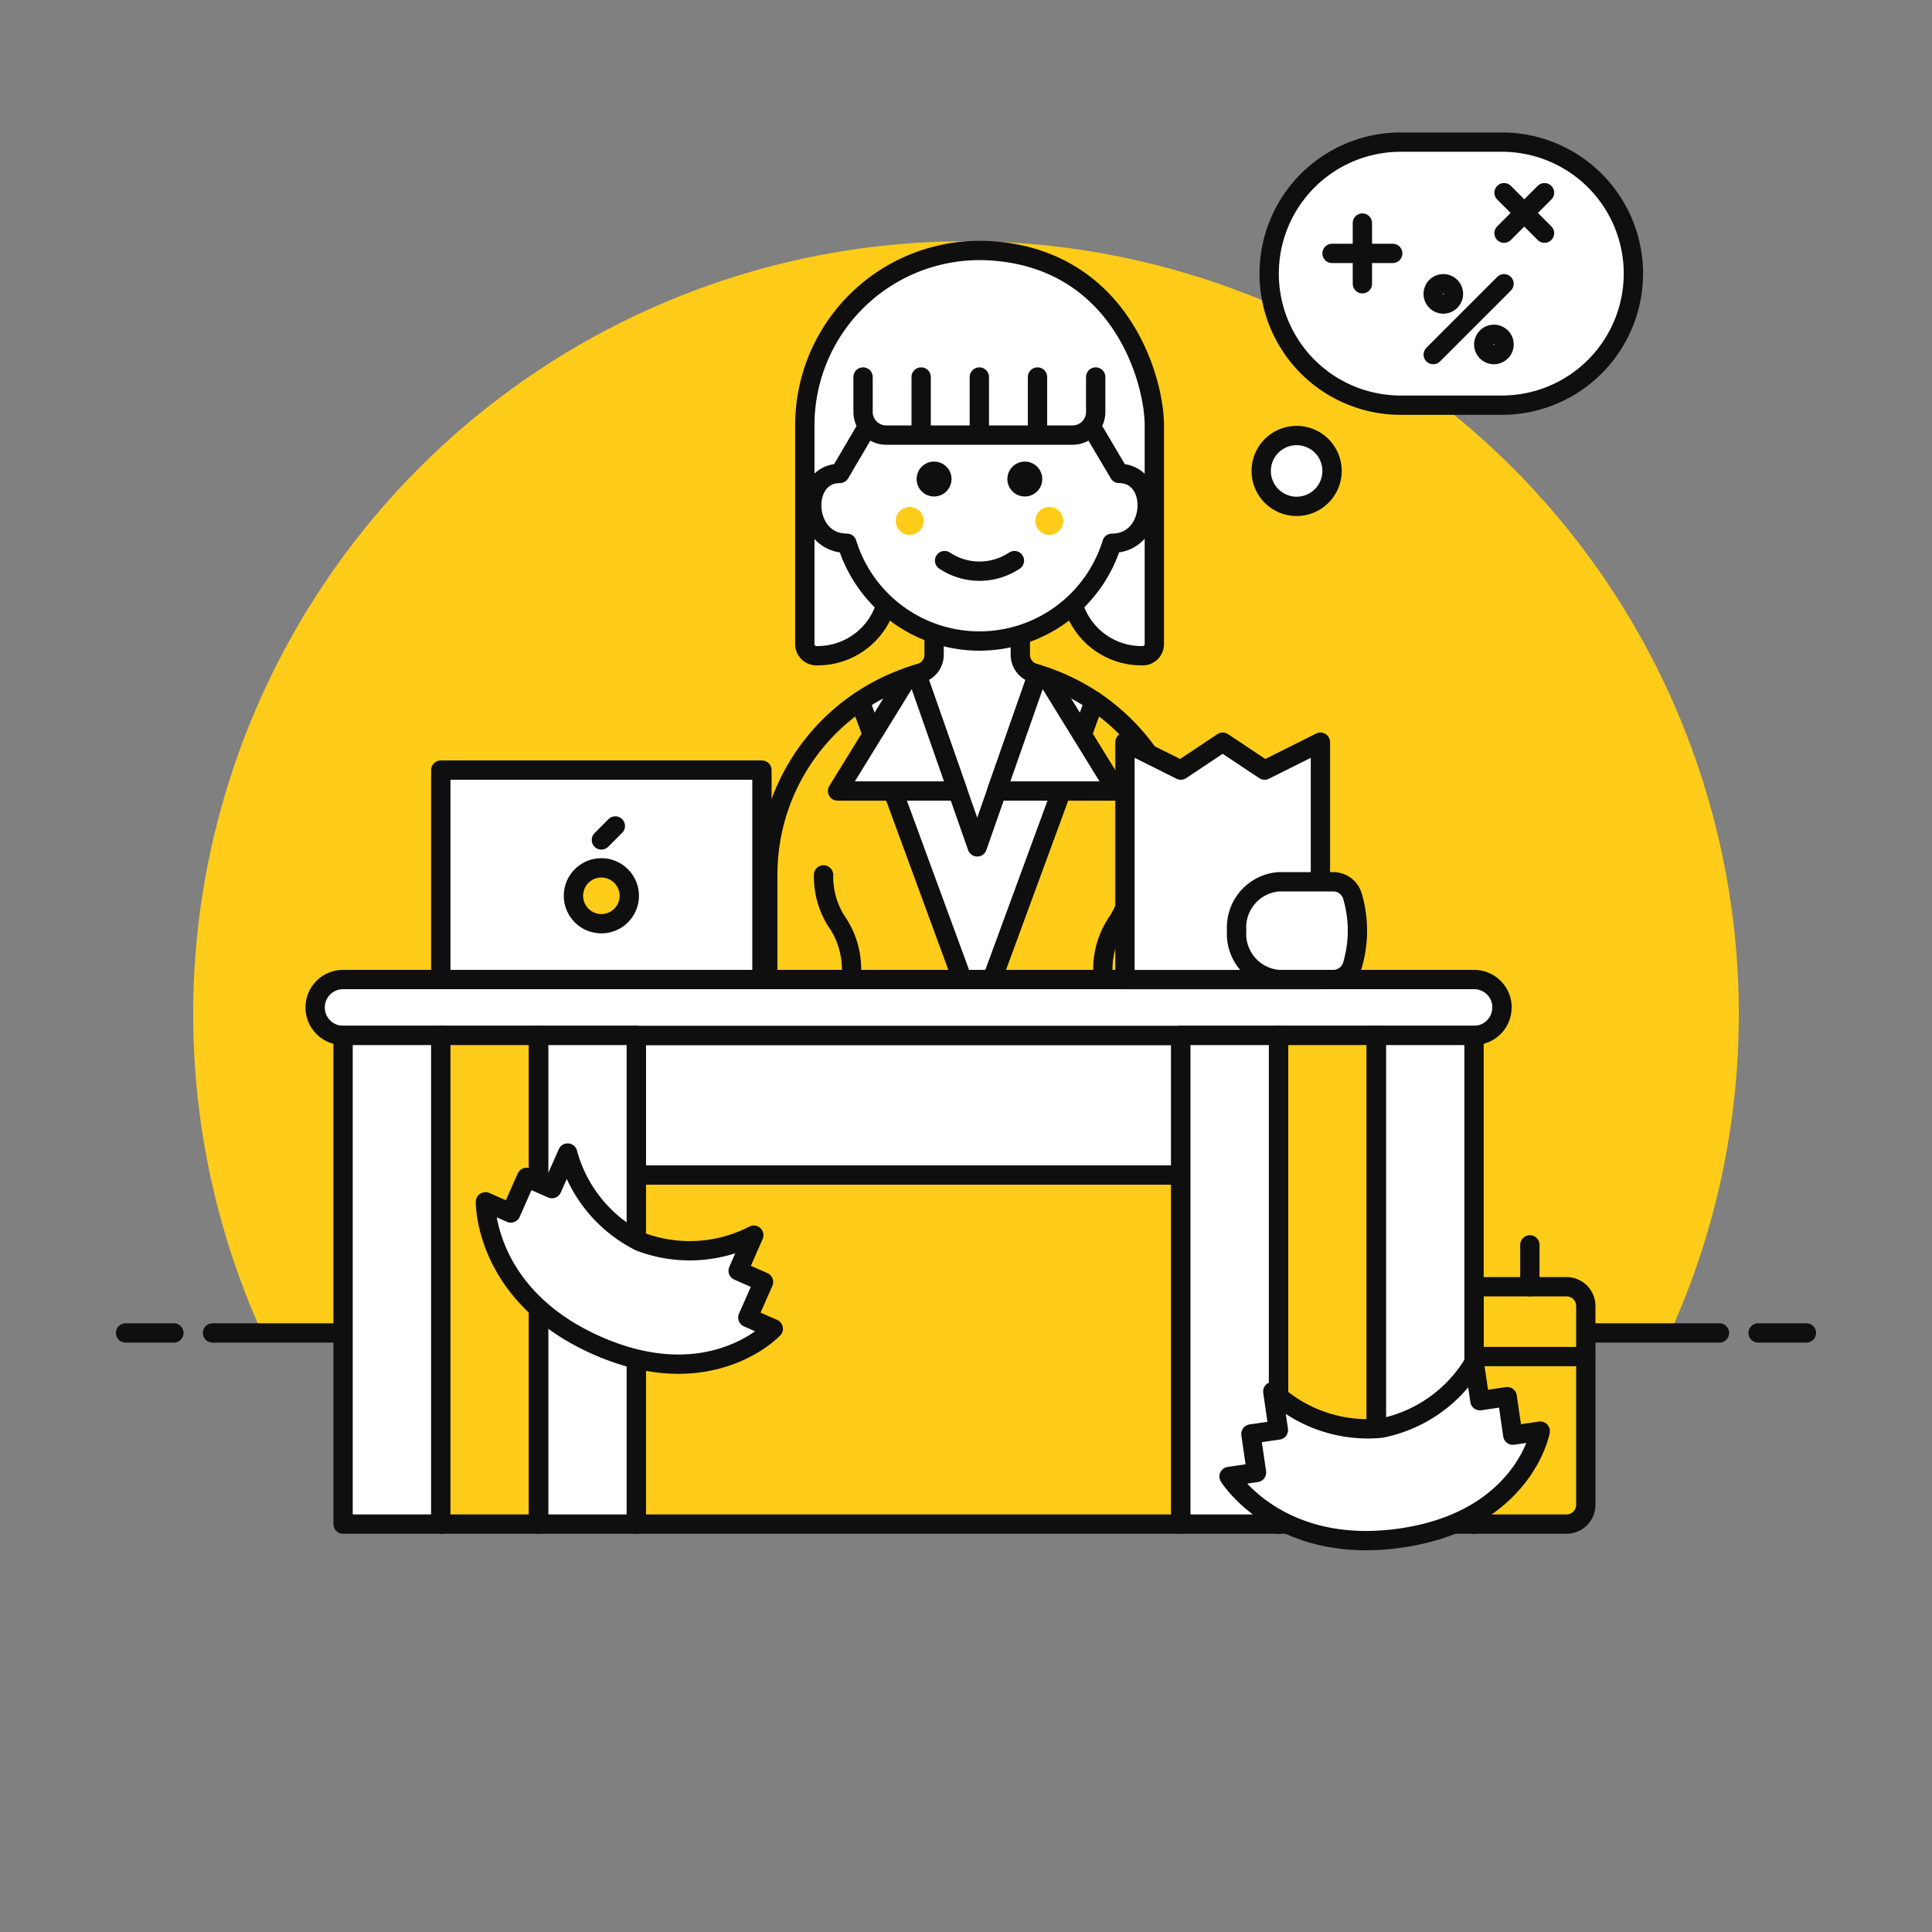 <svg viewBox="0 0 100 100" xmlns="http://www.w3.org/2000/svg" id="Accountant-Sit-2-4--Streamline-Ux" height="100" width="100">
  <rect x="0" y="0" width="100" height="100" fill="#808080" stroke="none"/>
  <desc>
    Accountant Sit 2 4 Streamline Illustration: https://streamlinehq.com
  </desc>
  <path d="M90 52.493a40 40 0 1 0 -76.436 16.5h72.872A39.844 39.844 0 0 0 90 52.493Z" fill="#ffcc1a" stroke-width="1"></path>
  <path d="m11 68.993 78 0" fill="none" stroke="#0f0f10" stroke-linecap="round" stroke-linejoin="round" stroke-width="1"></path>
  <path d="m6.5 68.993 2.5 0" fill="none" stroke="#0f0f10" stroke-linecap="round" stroke-linejoin="round" stroke-width="1"></path>
  <path d="m91 68.993 2.5 0" fill="none" stroke="#0f0f10" stroke-linecap="round" stroke-linejoin="round" stroke-width="1"></path>
  <path d="M44.315 61.171c3.538 -0.2 7.111 -4.789 6.06 -8.931l-5.858 -15.949h0a10.829 10.829 0 0 0 -4.778 8.988h0v13.008h4.336Z" fill="#ffcc1a" stroke="#0f0f10" stroke-linecap="round" stroke-linejoin="round" stroke-width="1"></path>
  <path d="M56.843 61.171c-3.537 -0.2 -7.111 -4.789 -6.059 -8.931l5.858 -15.949h0a10.831 10.831 0 0 1 4.778 8.988h0v13.008h-4.337Z" fill="#ffcc1a" stroke="#0f0f10" stroke-linecap="round" stroke-linejoin="round" stroke-width="1"></path>
  <path d="M50.575 53.841a6.247 6.247 0 0 1 0.209 -1.6l5.858 -15.949a10.849 10.849 0 0 0 -12.125 0l5.858 15.948a6.233 6.233 0 0 1 0.2 1.601Z" fill="#ffffff" stroke="#0f0f10" stroke-linecap="round" stroke-linejoin="round" stroke-width="1"></path>
  <path d="M53.543 34.85a1 1 0 0 1 -0.731 -0.964l0 -2.163h-4.463l0 2.164a1 1 0 0 1 -0.731 0.963l-0.168 0.048 3.131 8.936L53.71 34.9Z" fill="#ffffff" stroke="#0f0f10" stroke-linecap="round" stroke-linejoin="round" stroke-width="1"></path>
  <path d="M47.452 34.91q-0.24 0.072 -0.477 0.155l-3.623 5.878h6.214Z" fill="#ffffff" stroke="#0f0f10" stroke-linecap="round" stroke-linejoin="round" stroke-width="1"></path>
  <path d="M53.706 34.91c0.16 0.048 0.32 0.1 0.478 0.155l3.622 5.878h-6.214Z" fill="#ffffff" stroke="#0f0f10" stroke-linecap="round" stroke-linejoin="round" stroke-width="1"></path>
  <path d="M44.075 58.287v-8.134a4.334 4.334 0 0 0 -0.8 -2.5 4.336 4.336 0 0 1 -0.648 -2.369" fill="none" stroke="#0f0f10" stroke-linecap="round" stroke-linejoin="round" stroke-width="1"></path>
  <path d="M57.084 58.287v-8.134a4.326 4.326 0 0 1 0.8 -2.5 4.344 4.344 0 0 0 0.649 -2.369" fill="none" stroke="#0f0f10" stroke-linecap="round" stroke-linejoin="round" stroke-width="1"></path>
  <path d="m50.495 61.799 0 -8.334" fill="none" stroke="#0f0f10" stroke-linecap="round" stroke-linejoin="round" stroke-width="1"></path>
  <path d="M81.076 66.6H76.3v12.287h4.781a1 1 0 0 0 1 -1V67.6a1 1 0 0 0 -1.005 -1Z" fill="#ffcc1a" stroke-width="1"></path>
  <path d="M82.076 70.214H76.3v8.673h4.781a1 1 0 0 0 1 -1Z" fill="#ffcc1a" stroke-width="1"></path>
  <path d="M81.076 66.6H76.3v12.287h4.781a1 1 0 0 0 1 -1V67.6a1 1 0 0 0 -1.005 -1Z" fill="none" stroke="#0f0f10" stroke-linecap="round" stroke-linejoin="round" stroke-width="1"></path>
  <path d="m76.295 70.214 5.781 0" fill="#ffffff" stroke="#0f0f10" stroke-linecap="round" stroke-linejoin="round" stroke-width="1"></path>
  <path d="m79.186 66.601 0 -2.168" fill="none" stroke="#0f0f10" stroke-linecap="round" stroke-linejoin="round" stroke-width="1"></path>
  <path d="M32.934 53.593h28.185v7.227H32.934z" fill="#ffffff" stroke-width="1"></path>
  <path d="M32.934 53.593h28.185v7.227H32.934z" fill="none" stroke="#0f0f10" stroke-linecap="round" stroke-linejoin="round" stroke-width="1"></path>
  <path d="M32.934 60.819h28.185v18.067H32.934z" fill="#ffcc1a" stroke="#0f0f10" stroke-linecap="round" stroke-linejoin="round" stroke-width="1"></path>
  <path d="M77.74 52.147a1.445 1.445 0 0 1 -1.44 1.446H17.757a1.445 1.445 0 0 1 -1.445 -1.446h0a1.445 1.445 0 0 1 1.445 -1.447H76.3a1.446 1.446 0 0 1 1.445 1.445Z" fill="#ffffff" stroke="#0f0f10" stroke-linecap="round" stroke-linejoin="round" stroke-width="1"></path>
  <path d="M17.757 53.593h5.059v25.294h-5.059z" fill="#ffffff" stroke-width="1"></path>
  <path d="M27.875 53.593h5.059v25.294h-5.059z" fill="#ffffff" stroke-width="1"></path>
  <path d="M61.119 53.593h5.059v25.294h-5.059z" fill="#ffffff" stroke-width="1"></path>
  <path d="M71.236 53.593h5.059v25.294h-5.059z" fill="#ffffff" stroke-width="1"></path>
  <path d="M17.757 53.593h5.059v25.294h-5.059z" fill="none" stroke="#0f0f10" stroke-linecap="round" stroke-linejoin="round" stroke-width="1"></path>
  <path d="M22.816 53.593h5.059v25.294h-5.059z" fill="#ffcc1a" stroke-width="1"></path>
  <path d="M66.177 53.593h5.059v25.294h-5.059z" fill="#ffcc1a" stroke-width="1"></path>
  <path d="M22.816 53.593h5.059v25.294h-5.059z" fill="none" stroke="#0f0f10" stroke-linecap="round" stroke-linejoin="round" stroke-width="1"></path>
  <path d="M27.875 53.593h5.059v25.294h-5.059z" fill="none" stroke="#0f0f10" stroke-linecap="round" stroke-linejoin="round" stroke-width="1"></path>
  <path d="M61.119 53.593h5.059v25.294h-5.059z" fill="none" stroke="#0f0f10" stroke-linecap="round" stroke-linejoin="round" stroke-width="1"></path>
  <path d="M66.177 53.593h5.059v25.294h-5.059z" fill="none" stroke="#0f0f10" stroke-linecap="round" stroke-linejoin="round" stroke-width="1"></path>
  <path d="M71.236 53.593h5.059v25.294h-5.059z" fill="none" stroke="#0f0f10" stroke-linecap="round" stroke-linejoin="round" stroke-width="1"></path>
  <path d="m22.816 39.861 16.622 0 0 10.84 -16.622 0Z" fill="#ffffff" stroke-width="1"></path>
  <path d="m22.816 39.861 16.622 0 0 10.84 -16.622 0Z" fill="none" stroke="#0f0f10" stroke-linecap="round" stroke-linejoin="round" stroke-width="1"></path>
  <path d="m68.345 38.416 0 12.286 -10.117 0 0 -12.286 2.891 1.445 2.168 -1.445 2.168 1.445 2.89 -1.445z" fill="#ffffff" stroke-width="1"></path>
  <path d="m68.345 38.416 0 12.286 -10.117 0 0 -12.286 2.891 1.445 2.168 -1.445 2.168 1.445 2.89 -1.445z" fill="none" stroke="#0f0f10" stroke-linecap="round" stroke-linejoin="round" stroke-width="1"></path>
  <path d="M69.06 50.7h-2.883a2.369 2.369 0 0 1 -2.168 -2.53 2.369 2.369 0 0 1 2.168 -2.529h2.883a1.04 1.04 0 0 1 0.961 0.809 6.309 6.309 0 0 1 0 3.442 1.039 1.039 0 0 1 -0.961 0.808Z" fill="#ffffff" stroke-width="1"></path>
  <path d="M69.06 50.7h-2.883a2.369 2.369 0 0 1 -2.168 -2.53h0a2.369 2.369 0 0 1 2.168 -2.529h2.883a1.04 1.04 0 0 1 0.961 0.809h0a6.309 6.309 0 0 1 0 3.442h0a1.039 1.039 0 0 1 -0.961 0.808Z" fill="none" stroke="#0f0f10" stroke-linecap="round" stroke-linejoin="round" stroke-width="1"></path>
  <path d="M84.543 14.164a6.808 6.808 0 0 1 -6.808 6.808H72.5a6.808 6.808 0 0 1 -6.808 -6.808A6.808 6.808 0 0 1 72.5 7.356h5.237a6.808 6.808 0 0 1 6.808 6.808Z" fill="#ffffff" stroke-width="1"></path>
  <path d="M84.543 14.164a6.808 6.808 0 0 1 -6.808 6.808H72.5a6.808 6.808 0 0 1 -6.808 -6.808h0A6.808 6.808 0 0 1 72.5 7.356h5.237a6.808 6.808 0 0 1 6.808 6.808Z" fill="none" stroke="#0f0f10" stroke-linecap="round" stroke-linejoin="round" stroke-width="1"></path>
  <path d="M65.28 24.376a1.833 1.833 0 1 0 3.666 0 1.833 1.833 0 1 0 -3.666 0Z" fill="#ffffff" stroke="#0f0f10" stroke-linecap="round" stroke-linejoin="round" stroke-width="1"></path>
  <path d="M29.682 46.366a1.445 1.445 0 1 0 2.89 0 1.445 1.445 0 1 0 -2.89 0Z" fill="#ffcc1a" stroke="#0f0f10" stroke-linecap="round" stroke-linejoin="round" stroke-width="1"></path>
  <path d="m31.127 43.475 0.723 -0.723" fill="none" stroke="#0f0f10" stroke-linecap="round" stroke-linejoin="round" stroke-width="1"></path>
  <path d="m70.517 11.545 0 3.142" fill="none" stroke="#0f0f10" stroke-linecap="round" stroke-linejoin="round" stroke-width="1"></path>
  <path d="m68.946 13.116 3.142 0" fill="none" stroke="#0f0f10" stroke-linecap="round" stroke-linejoin="round" stroke-width="1"></path>
  <path d="m77.849 9.974 2.094 2.095" fill="none" stroke="#0f0f10" stroke-linecap="round" stroke-linejoin="round" stroke-width="1"></path>
  <path d="m77.849 12.069 2.094 -2.095" fill="none" stroke="#0f0f10" stroke-linecap="round" stroke-linejoin="round" stroke-width="1"></path>
  <path d="m74.183 18.353 3.666 -3.666" fill="none" stroke="#0f0f10" stroke-linecap="round" stroke-linejoin="round" stroke-width="1"></path>
  <path d="M74.182 15.211a0.524 0.524 0 1 0 1.048 0 0.524 0.524 0 1 0 -1.048 0Z" fill="none" stroke="#0f0f10" stroke-linecap="round" stroke-linejoin="round" stroke-width="1"></path>
  <path d="M76.801 17.829a0.524 0.524 0 1 0 1.048 0 0.524 0.524 0 1 0 -1.048 0Z" fill="none" stroke="#0f0f10" stroke-linecap="round" stroke-linejoin="round" stroke-width="1"></path>
  <path d="M39.016 63.932a7.229 7.229 0 0 1 -5.9 0.33 7.231 7.231 0 0 1 -3.735 -4.581l-0.813 1.842 -1.314 -0.581 -0.813 1.842 -1.314 -0.579s-0.1 4.848 5.781 7.441 9.116 -0.87 9.116 -0.87l-1.316 -0.58 0.813 -1.842 -1.314 -0.58Z" fill="#ffffff" stroke="#0f0f10" stroke-linecap="round" stroke-linejoin="round" stroke-width="1"></path>
  <path d="M76.305 70.509a7.232 7.232 0 0 1 -4.826 3.415 7.235 7.235 0 0 1 -5.6 -1.9l0.29 1.992 -1.422 0.207 0.29 1.993 -1.421 0.206s2.549 4.111 8.908 3.184 7.2 -5.53 7.2 -5.53l-1.422 0.207 -0.29 -1.992 -1.412 0.209Z" fill="#ffffff" stroke="#0f0f10" stroke-linecap="round" stroke-linejoin="round" stroke-width="1"></path>
  <path d="M51.246 12.98a9.05 9.05 0 0 0 -9.589 9.03v11.329a0.6 0.6 0 0 0 0.63 0.6 3.683 3.683 0 0 0 3.718 -3.6v-5.8a2.9 2.9 0 0 1 2.9 -2.9H52.5a2.9 2.9 0 0 1 2.9 2.9v5.8a3.681 3.681 0 0 0 3.717 3.6 0.6 0.6 0 0 0 0.631 -0.6V22.01c-0.004 -2.384 -1.771 -8.622 -8.502 -9.03Z" fill="#ffffff" stroke-width="1"></path>
  <path d="M51.246 12.98a9.05 9.05 0 0 0 -9.589 9.03v11.329a0.6 0.6 0 0 0 0.63 0.6 3.683 3.683 0 0 0 3.718 -3.6v-5.8a2.9 2.9 0 0 1 2.9 -2.9H52.5a2.9 2.9 0 0 1 2.9 2.9v5.8a3.681 3.681 0 0 0 3.717 3.6 0.6 0.6 0 0 0 0.631 -0.6V22.01c-0.004 -2.384 -1.771 -8.622 -8.502 -9.03Z" fill="none" stroke="#0f0f10" stroke-linecap="round" stroke-linejoin="round" stroke-width="1"></path>
  <path d="M46.993 20.494a1.445 1.445 0 0 0 -1.723 0.948l-1.8 3.063c-2.062 0 -1.924 3.613 0.361 3.613h0.006a7.179 7.179 0 0 0 13.719 0h0.006c2.285 0 2.424 -3.613 0.362 -3.613l-1.814 -3.069a1.447 1.447 0 0 0 -1.721 -0.944Z" fill="#ffffff" stroke="#0f0f10" stroke-linecap="round" stroke-linejoin="round" stroke-width="1"></path>
  <path d="M47.809 26.963a0.723 0.723 0 1 1 -0.722 -0.722 0.722 0.722 0 0 1 0.722 0.722Z" fill="#ffcc1a" stroke-width="1"></path>
  <path d="M55.036 26.963a0.723 0.723 0 1 1 -0.723 -0.722 0.722 0.722 0 0 1 0.723 0.722Z" fill="#ffcc1a" stroke-width="1"></path>
  <path d="M48.893 29.017a3.259 3.259 0 0 0 3.614 0" fill="none" stroke="#0f0f10" stroke-linecap="round" stroke-linejoin="round" stroke-width="1"></path>
  <path d="M47.444 24.795a0.903 0.903 0 1 0 1.806 0 0.903 0.903 0 1 0 -1.806 0Z" fill="#0f0f10" stroke-width="1"></path>
  <path d="M52.142 24.795a0.903 0.903 0 1 0 1.806 0 0.903 0.903 0 1 0 -1.806 0Z" fill="#0f0f10" stroke-width="1"></path>
  <path d="M56.713 19.514v1.807a1.2 1.2 0 0 1 -1.2 1.2h-9.641a1.2 1.2 0 0 1 -1.2 -1.2v-1.807" fill="#ffffff" stroke="#0f0f10" stroke-linecap="round" stroke-linejoin="round" stroke-width="1"></path>
  <path d="m47.679 22.413 0 -2.899" fill="none" stroke="#0f0f10" stroke-linecap="round" stroke-linejoin="round" stroke-width="1"></path>
  <path d="m50.69 22.413 0 -2.899" fill="none" stroke="#0f0f10" stroke-linecap="round" stroke-linejoin="round" stroke-width="1"></path>
  <path d="m53.701 22.413 0 -2.899" fill="none" stroke="#0f0f10" stroke-linecap="round" stroke-linejoin="round" stroke-width="1"></path>
</svg>